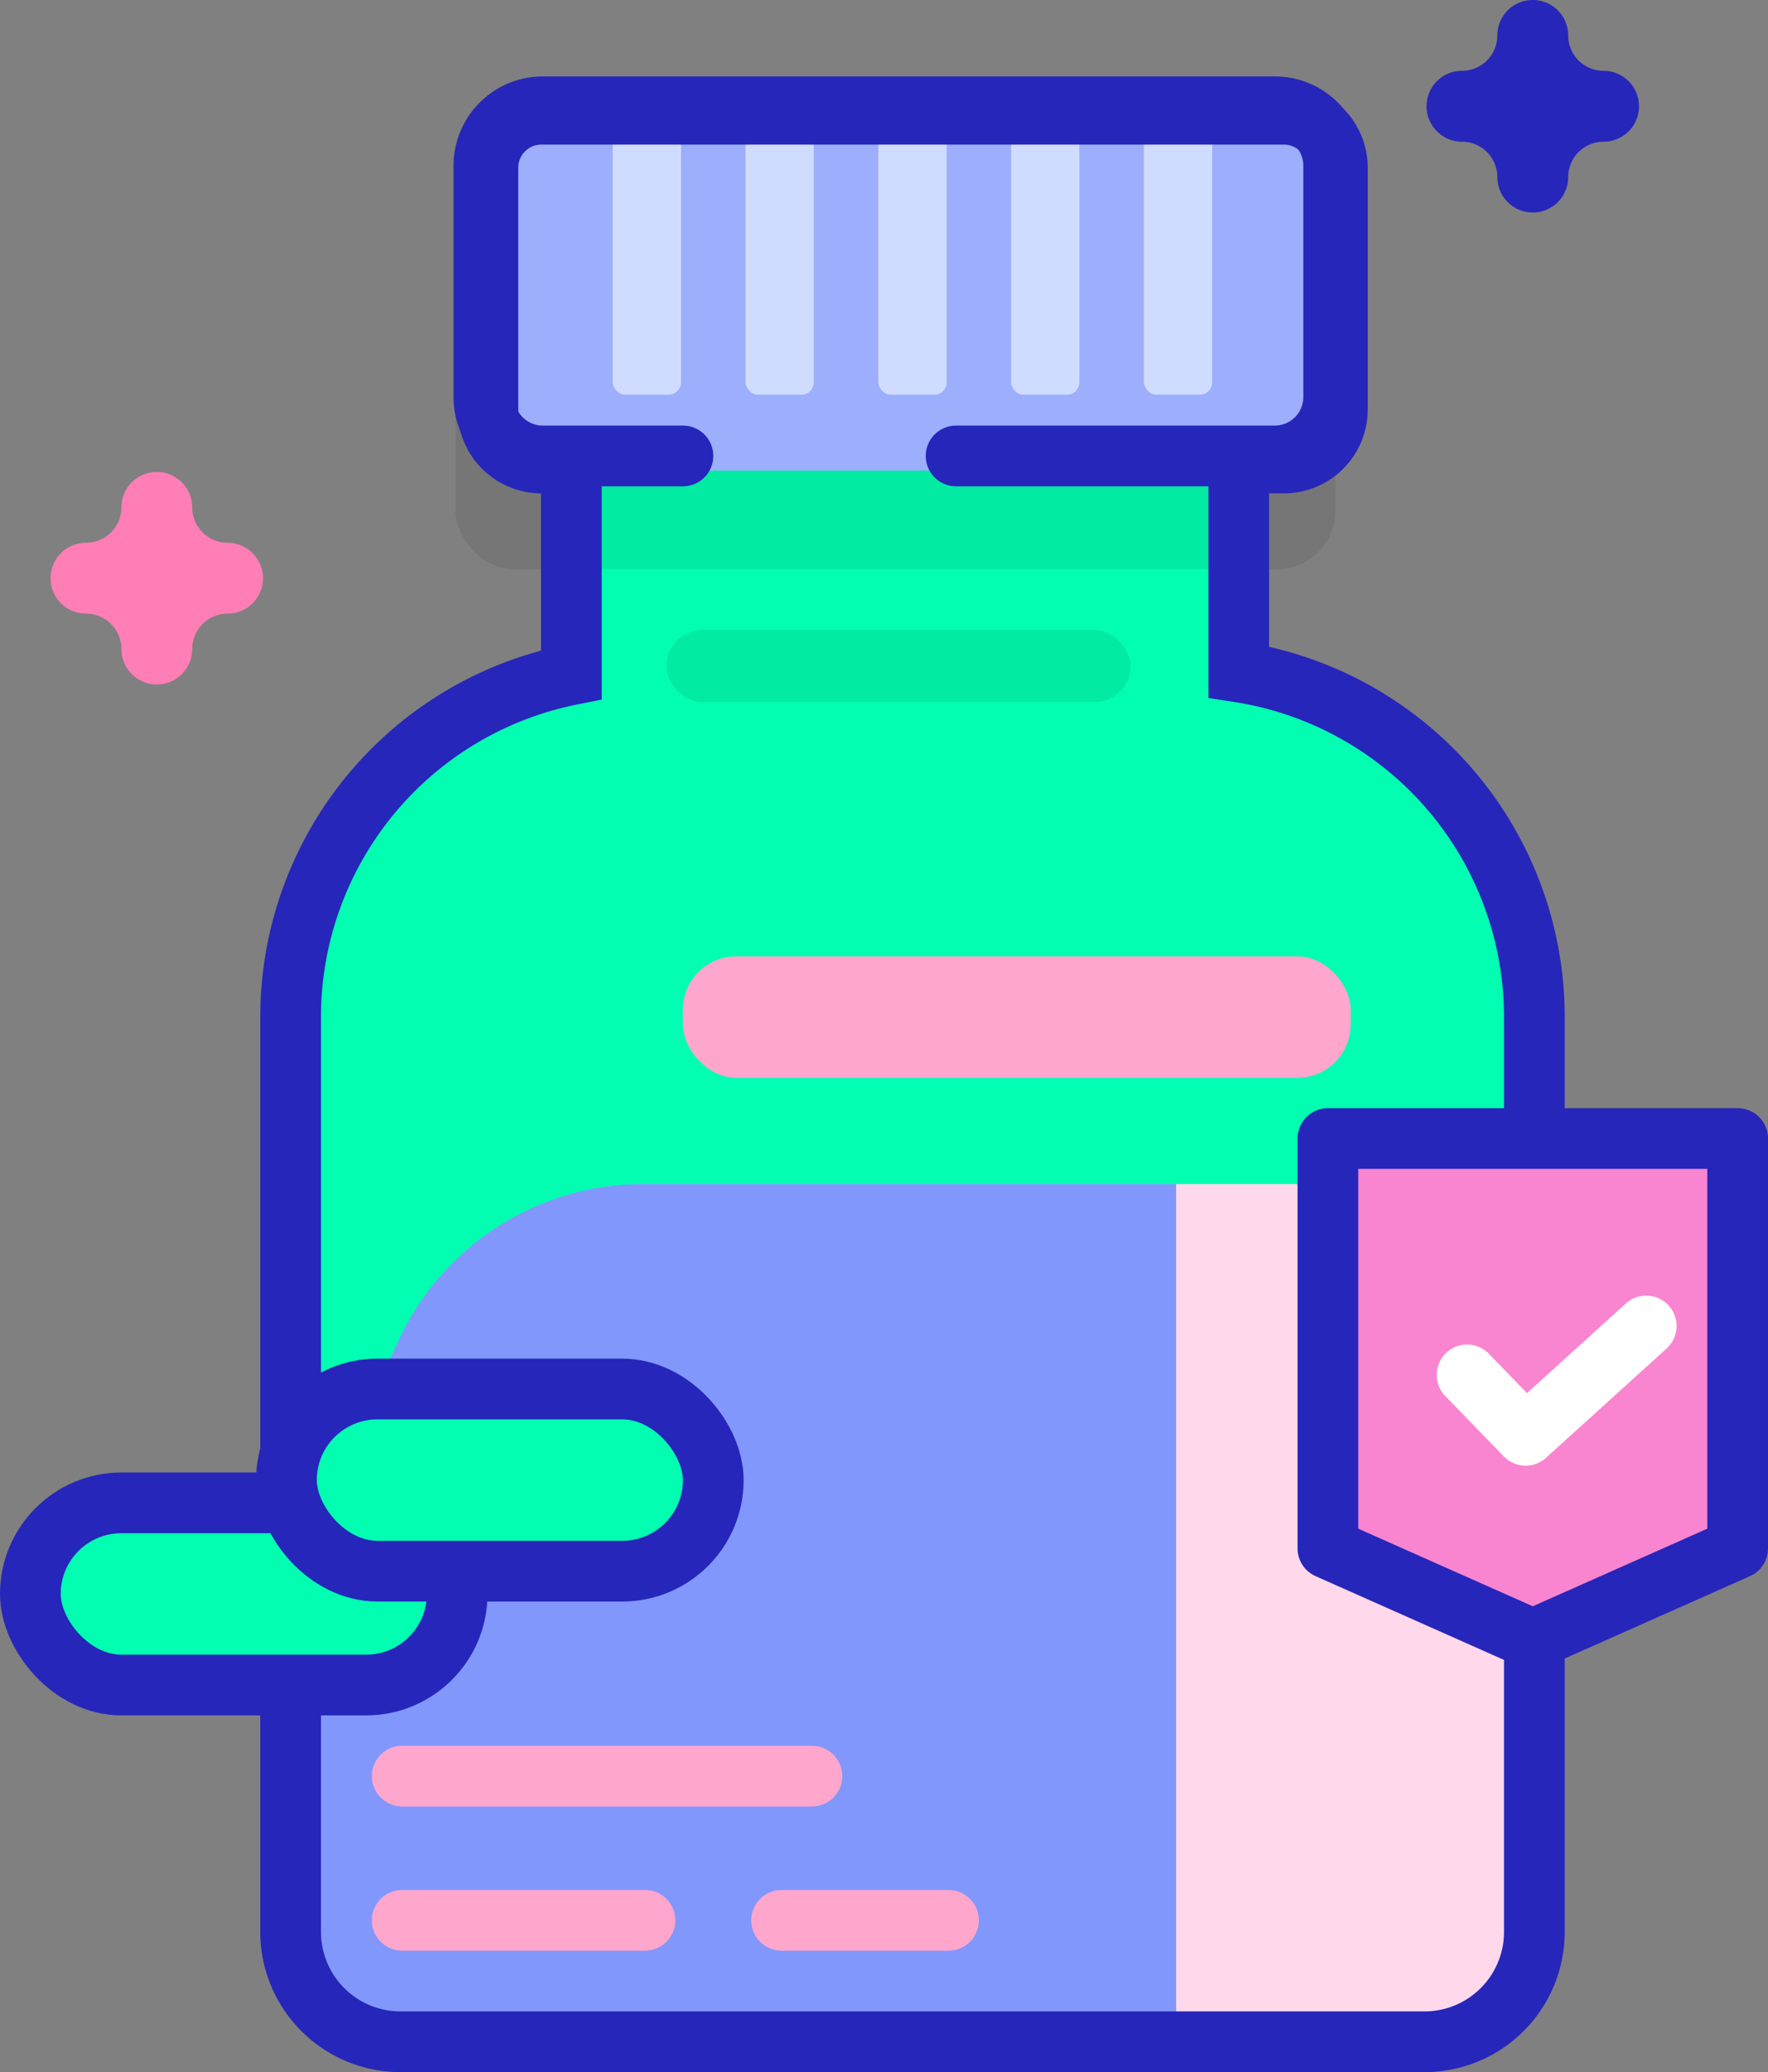 <svg xmlns="http://www.w3.org/2000/svg" viewBox="0 0 233 273"><rect x="0" y="0" width="233" height="273" fill="#808080" stroke="none"/><defs><style>.cls-1,.cls-11{fill:#02ffb1;}.cls-2{opacity:0.08;}.cls-3{fill:#9daefc;}.cls-4{fill:#d0dcff;}.cls-10,.cls-13,.cls-5,.cls-9{fill:none;}.cls-11,.cls-12,.cls-5,.cls-9{stroke:#2626bb;}.cls-10,.cls-12,.cls-13,.cls-5{stroke-linecap:round;stroke-linejoin:round;}.cls-10,.cls-11,.cls-12,.cls-13,.cls-5,.cls-9{stroke-width:8px;}.cls-6{fill:#8197fc;}.cls-7{fill:#ffd9eb;}.cls-8{fill:#ffa6cd;}.cls-11,.cls-9{stroke-miterlimit:10;}.cls-10{stroke:#ffa6cd;}.cls-12{fill:#f985d0;}.cls-13{stroke:#fff;}.cls-14{fill:#2626bb;}.cls-15{fill:#ff7eb6;}</style></defs><g id="Capa_2" data-name="Capa 2"><g id="Capa_2-2" data-name="Capa 2"><path class="cls-1" d="M163.25,88.53V61h5.95a7.05,7.05,0,0,0,7.05-7V22.05a7.05,7.05,0,0,0-7.05-7H71.3a7.05,7.05,0,0,0-7,7.05V54a7.05,7.05,0,0,0,7,7h4V88.89a46,46,0,0,0-37,45.11V254.52A14.48,14.48,0,0,0,52.73,269h135a14.48,14.48,0,0,0,14.48-14.48V134A46,46,0,0,0,163.25,88.53Z"/><rect class="cls-2" x="60" y="29" width="116" height="46" rx="7.76"/><rect class="cls-3" x="64" y="16" width="112" height="46" rx="7.76"/><rect class="cls-4" x="80.75" y="15" width="9" height="37" rx="1.63"/><rect class="cls-4" x="98.25" y="15" width="9" height="37" rx="1.63"/><rect class="cls-4" x="115.75" y="15" width="9" height="37" rx="1.63"/><rect class="cls-4" x="133.25" y="15" width="9" height="37" rx="1.63"/><rect class="cls-4" x="150.75" y="15" width="9" height="37" rx="1.63"/><path class="cls-5" d="M90,60.07H71.53a7.77,7.77,0,0,1-7.76-7.76V21.83a7.76,7.76,0,0,1,7.76-7.76H168a7.75,7.75,0,0,1,7.76,7.76V52.31A7.76,7.76,0,0,1,168,60.07H126"/><path class="cls-1" d="M52.73,269h135a14.48,14.48,0,0,0,14.48-14.48V156H84.73a35.46,35.46,0,0,0-32.22,20.66L38.25,207.71v46.81A14.48,14.48,0,0,0,52.73,269Z"/><path class="cls-6" d="M52.73,269h135a14.48,14.48,0,0,0,14.48-14.48V156H84.73a35.46,35.46,0,0,0-32.22,20.66L38.25,207.71v46.81A14.48,14.48,0,0,0,52.73,269Z"/><path class="cls-7" d="M155,156h47a0,0,0,0,1,0,0v95.46A17.54,17.54,0,0,1,184.46,269H155a0,0,0,0,1,0,0V156A0,0,0,0,1,155,156Z"/><rect class="cls-8" x="90" y="126" width="88" height="16" rx="7.02"/><path class="cls-9" d="M163.25,88.53V61h5.95a7.05,7.05,0,0,0,7.05-7V22.05a7.05,7.05,0,0,0-7.05-7H71.3a7.05,7.05,0,0,0-7,7.05V54a7.05,7.05,0,0,0,7,7h4V88.89a46,46,0,0,0-37,45.11V254.52A14.48,14.48,0,0,0,52.73,269h135a14.48,14.48,0,0,0,14.48-14.48V134A46,46,0,0,0,163.25,88.53Z"/><line class="cls-10" x1="53" y1="234" x2="107" y2="234"/><line class="cls-10" x1="53" y1="253" x2="85" y2="253"/><line class="cls-10" x1="103" y1="253" x2="125" y2="253"/><rect class="cls-2" x="87.81" y="83" width="61.19" height="9.5" rx="4.75"/><rect class="cls-11" x="4" y="198" width="56.25" height="24" rx="12"/><rect class="cls-11" x="37.75" y="183" width="56.25" height="24" rx="12"/><polygon class="cls-12" points="229 204 202 216 175 204 175 150 229 150 229 204"/><polyline class="cls-13" points="216.95 174.7 201.06 189.1 193.34 181.14"/><path class="cls-14" d="M211.33,9.33h0a4.66,4.66,0,0,1-4.66-4.66h0A4.67,4.67,0,0,0,202,0h0a4.67,4.67,0,0,0-4.67,4.67h0a4.66,4.66,0,0,1-4.66,4.66h0A4.67,4.67,0,0,0,188,14h0a4.67,4.67,0,0,0,4.67,4.67h0a4.66,4.66,0,0,1,4.66,4.66h0A4.67,4.67,0,0,0,202,28h0a4.67,4.67,0,0,0,4.67-4.67h0a4.66,4.66,0,0,1,4.66-4.66h0A4.67,4.67,0,0,0,216,14h0A4.67,4.67,0,0,0,211.33,9.33Z"/><path class="cls-15" d="M30,71.51h0a4.67,4.67,0,0,1-4.67-4.67h0a4.67,4.67,0,0,0-4.67-4.66h0A4.66,4.66,0,0,0,16,66.84h0a4.67,4.67,0,0,1-4.67,4.67h0a4.67,4.67,0,0,0-4.67,4.67h0a4.66,4.66,0,0,0,4.67,4.66h0A4.67,4.67,0,0,1,16,85.51h0a4.67,4.67,0,0,0,4.66,4.67h0a4.67,4.67,0,0,0,4.67-4.67h0A4.67,4.67,0,0,1,30,80.84h0a4.66,4.66,0,0,0,4.66-4.66h0A4.67,4.67,0,0,0,30,71.51Z"/></g></g></svg>